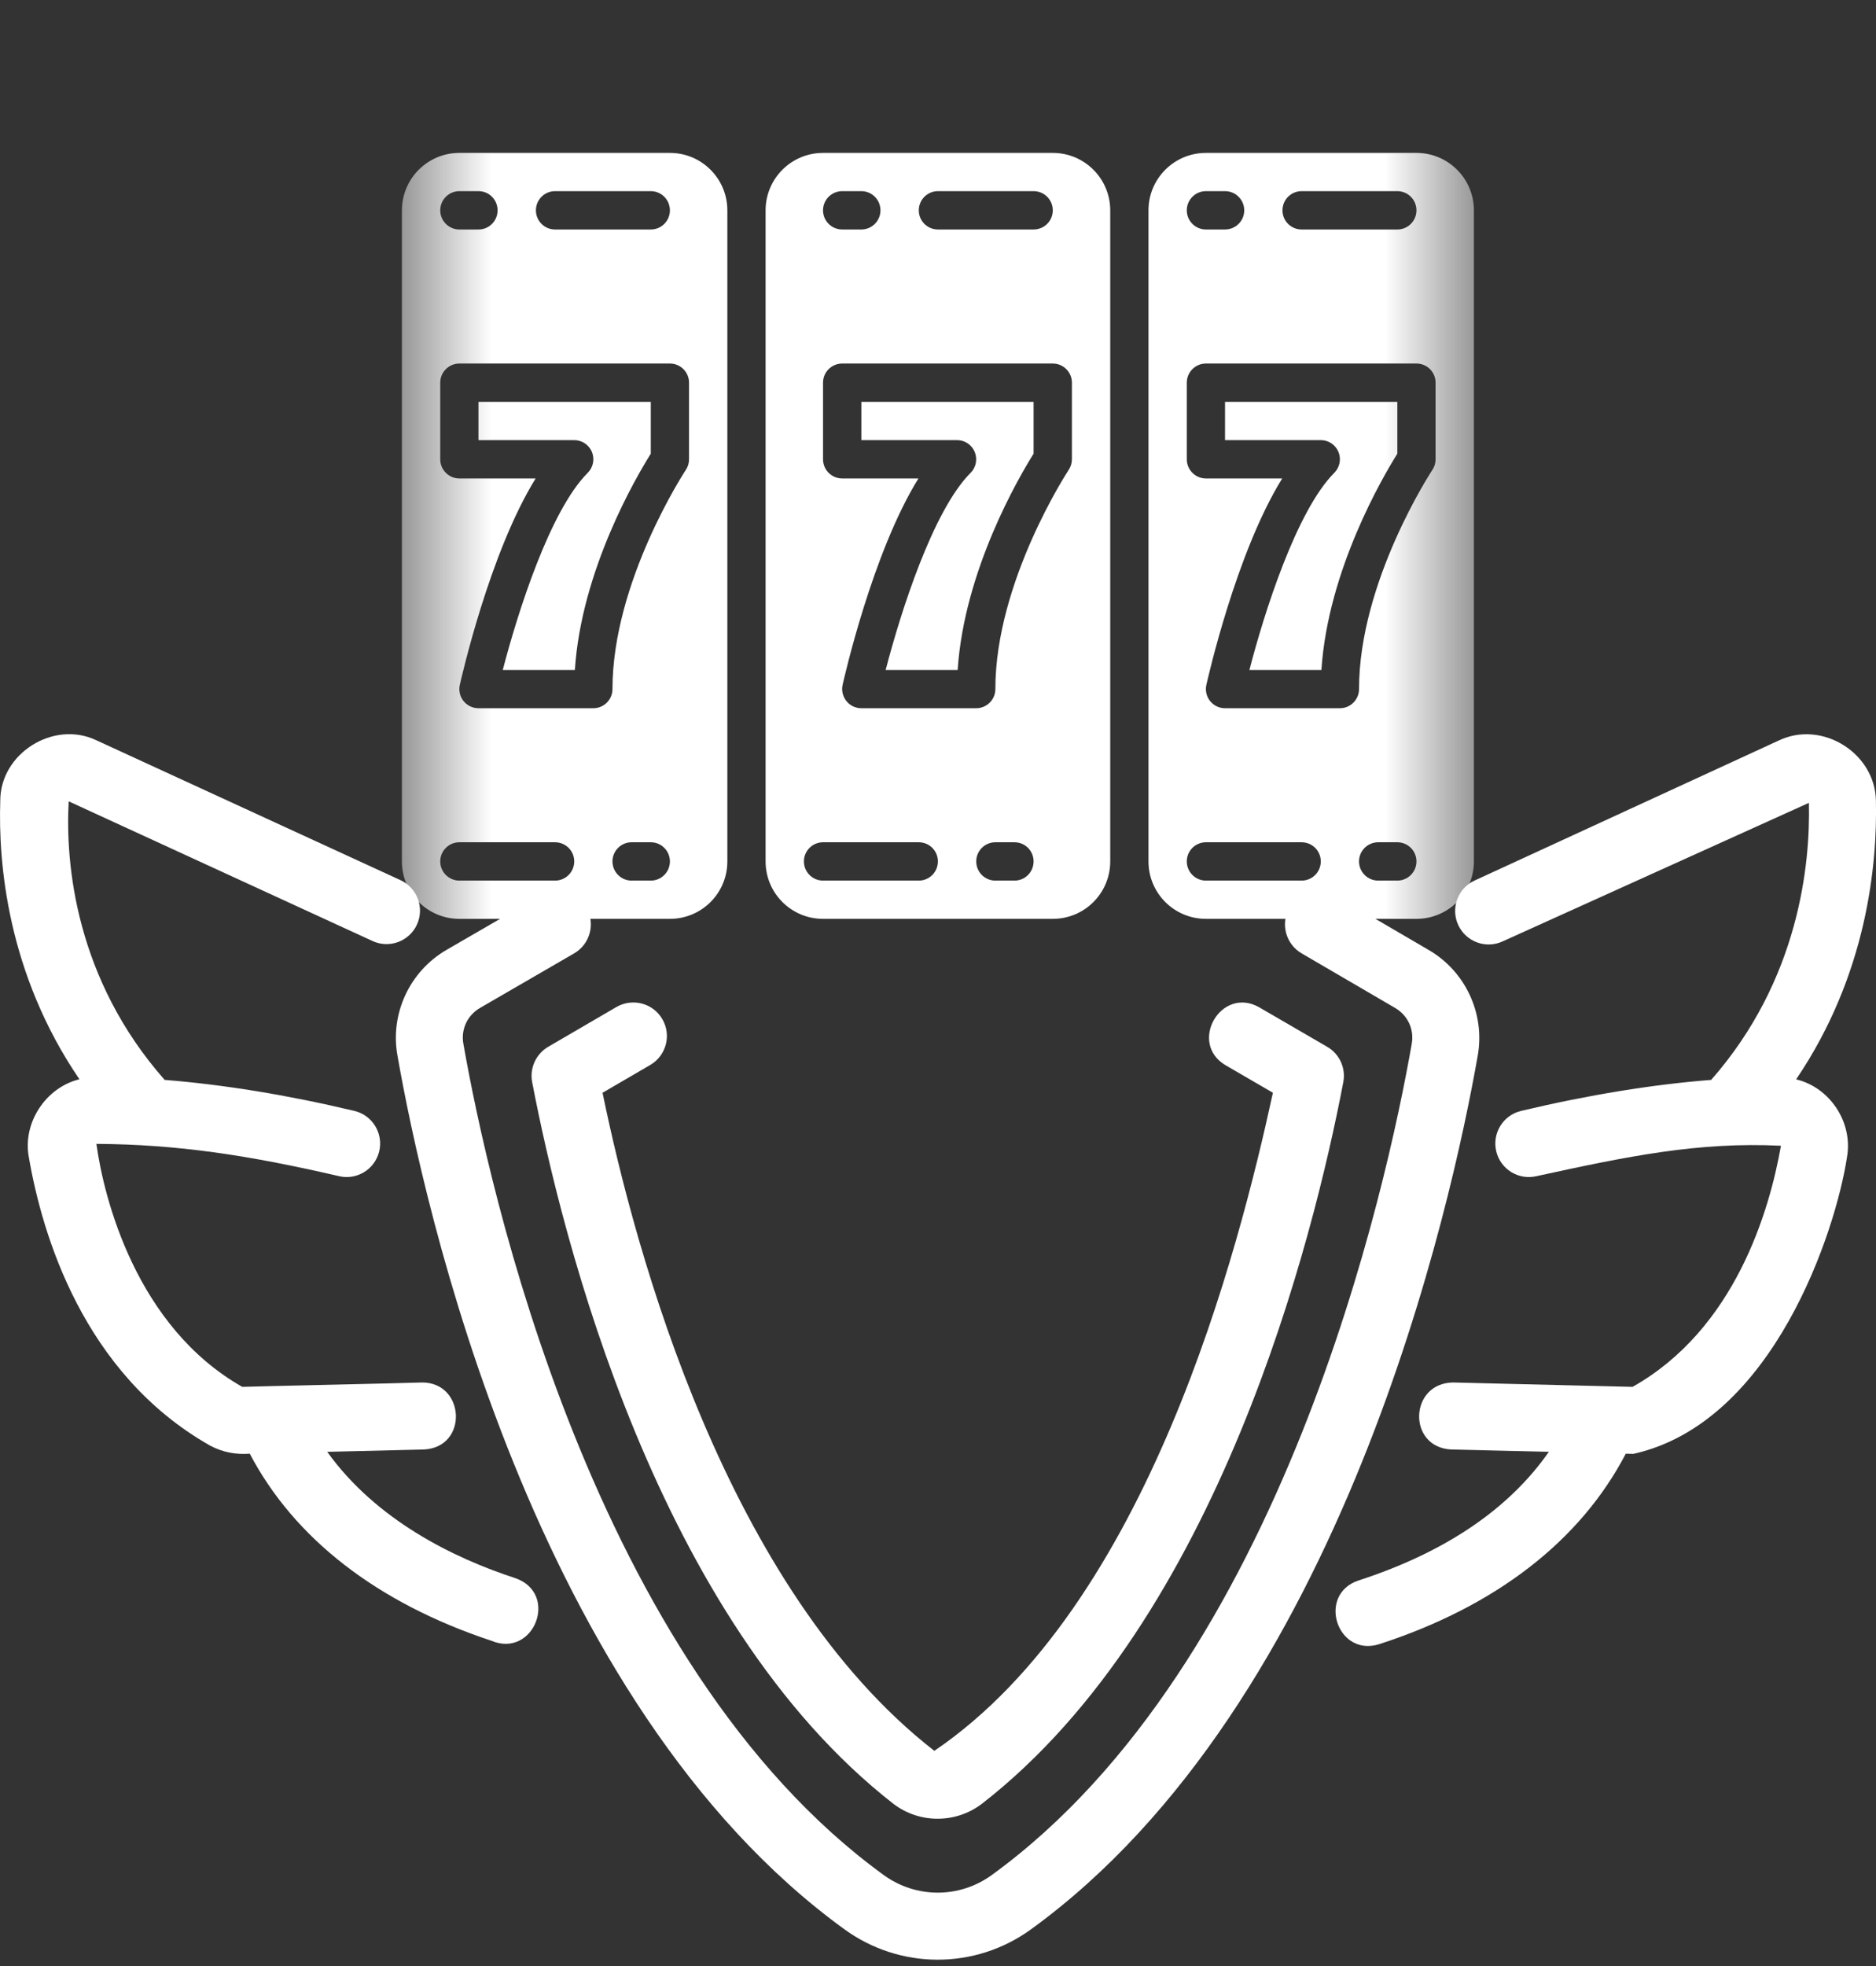 <svg width="21" height="22" viewBox="0 0 21 22" fill="none" xmlns="http://www.w3.org/2000/svg">
<rect x="0" y="0" width="21" height="22" fill="#333333" stroke="none"/>
<path d="M20.106 12.078C20.904 10.901 21.015 9.661 20.999 8.96C20.991 8.428 20.397 8.055 19.912 8.286L16.507 9.853C16.319 9.939 16.237 10.162 16.323 10.35C16.41 10.539 16.633 10.621 16.821 10.534L20.249 8.984C20.265 9.669 20.14 10.963 19.155 12.084C18.504 12.135 17.791 12.25 17.027 12.431C16.826 12.479 16.701 12.681 16.749 12.883C16.797 13.085 16.999 13.209 17.201 13.161C18.224 12.938 19.009 12.776 19.936 12.821C19.807 13.552 19.421 14.874 18.275 15.519L16.264 15.47C15.774 15.478 15.752 16.196 16.246 16.22L17.338 16.246C16.892 16.885 16.18 17.37 15.206 17.686C14.74 17.843 14.966 18.545 15.437 18.399C16.747 17.975 17.692 17.239 18.199 16.267C18.223 16.268 18.259 16.268 18.283 16.269C19.852 15.922 20.552 13.768 20.676 12.944C20.742 12.56 20.486 12.169 20.106 12.078Z" fill="white"/>
<path d="M15.994 10.631L14.948 10.02C14.769 9.915 14.54 9.976 14.435 10.154C14.331 10.334 14.391 10.563 14.57 10.668L15.617 11.279C15.759 11.362 15.832 11.519 15.803 11.681C15.525 13.266 14.363 18.618 11.1 20.983C10.739 21.244 10.255 21.244 9.894 20.983C6.628 18.615 5.466 13.265 5.187 11.68C5.158 11.519 5.231 11.362 5.373 11.279L6.426 10.669C6.606 10.565 6.667 10.336 6.564 10.157C6.46 9.977 6.231 9.915 6.052 10.019L4.997 10.63C4.585 10.87 4.365 11.344 4.449 11.811C4.739 13.465 5.959 19.057 9.454 21.59C10.078 22.042 10.916 22.042 11.54 21.59C15.031 19.06 16.251 13.466 16.542 11.812C16.625 11.344 16.405 10.87 15.994 10.631Z" fill="white"/>
<path d="M7.414 11.404C7.31 11.225 7.081 11.165 6.901 11.268L6.136 11.714C5.999 11.795 5.927 11.953 5.957 12.109C6.291 13.851 7.352 18.125 10.005 20.188C10.295 20.407 10.7 20.407 10.992 20.184C13.643 18.125 14.704 13.851 15.037 12.109C15.067 11.953 14.995 11.794 14.857 11.714L14.096 11.272C13.669 11.029 13.298 11.671 13.719 11.92L14.249 12.228C13.868 13.977 12.859 17.963 10.459 19.592C8.134 17.783 7.113 14.019 6.745 12.228L7.279 11.917C7.458 11.812 7.519 11.583 7.414 11.404Z" fill="white"/>
<path d="M5.77 17.66C5.078 17.435 4.211 17.01 3.663 16.246L4.744 16.22C5.244 16.196 5.208 15.47 4.726 15.47C4.506 15.478 2.884 15.513 2.712 15.519C1.525 14.846 1.163 13.409 1.079 12.8C1.992 12.806 2.782 12.927 3.794 13.161C3.994 13.209 4.197 13.085 4.245 12.883C4.293 12.681 4.168 12.479 3.967 12.431C3.205 12.25 2.494 12.136 1.843 12.084C0.847 10.955 0.73 9.667 0.769 8.967L4.17 10.53C4.358 10.617 4.581 10.534 4.667 10.347C4.754 10.159 4.671 9.936 4.483 9.849L1.077 8.283C0.598 8.056 0.001 8.432 0.003 8.962C-0.02 9.656 0.082 10.893 0.889 12.077C0.512 12.169 0.25 12.566 0.323 12.95C0.471 13.809 0.929 15.37 2.351 16.176C2.497 16.254 2.644 16.278 2.796 16.267C3.293 17.213 4.217 17.935 5.5 18.36C5.976 18.56 6.262 17.834 5.77 17.66Z" fill="white"/>
<mask id="mask0_2031_928" style="mask-type:luminance" maskUnits="userSpaceOnUse" x="4" y="0" width="13" height="12">
<path d="M16.499 0H4.499V12H16.499V0Z" fill="white"/>
</mask>
<g mask="url(#mask0_2031_928)">
<path d="M5.142 10.282H7.499C7.854 10.282 8.142 9.995 8.142 9.639V2.354C8.142 1.999 7.854 1.711 7.499 1.711H5.142C4.787 1.711 4.499 1.999 4.499 2.354V9.639C4.499 9.995 4.787 10.282 5.142 10.282ZM7.285 9.854H7.07C6.952 9.854 6.856 9.758 6.856 9.639C6.856 9.521 6.952 9.425 7.07 9.425H7.285C7.403 9.425 7.499 9.521 7.499 9.639C7.499 9.758 7.403 9.854 7.285 9.854ZM6.213 2.139H7.285C7.403 2.139 7.499 2.235 7.499 2.354C7.499 2.472 7.403 2.568 7.285 2.568H6.213C6.095 2.568 5.999 2.472 5.999 2.354C5.999 2.235 6.095 2.139 6.213 2.139ZM5.142 2.139H5.356C5.475 2.139 5.57 2.235 5.57 2.354C5.57 2.472 5.475 2.568 5.356 2.568H5.142C5.024 2.568 4.928 2.472 4.928 2.354C4.928 2.235 5.024 2.139 5.142 2.139ZM4.928 4.282C4.928 4.164 5.024 4.068 5.142 4.068H7.499C7.617 4.068 7.713 4.164 7.713 4.282V5.139C7.713 5.182 7.701 5.223 7.677 5.258C7.669 5.271 6.856 6.507 6.856 7.711C6.856 7.829 6.76 7.925 6.642 7.925H5.356C5.291 7.925 5.23 7.896 5.189 7.845C5.148 7.794 5.133 7.728 5.147 7.664C5.163 7.595 5.48 6.186 5.996 5.354H5.142C5.024 5.354 4.928 5.258 4.928 5.139V4.282ZM5.142 9.425H6.213C6.332 9.425 6.428 9.521 6.428 9.639C6.428 9.758 6.332 9.854 6.213 9.854H5.142C5.024 9.854 4.928 9.758 4.928 9.639C4.928 9.521 5.024 9.425 5.142 9.425Z" fill="white"/>
<path d="M6.626 5.057C6.659 5.138 6.64 5.23 6.579 5.291C6.155 5.715 5.794 6.858 5.628 7.497H6.435C6.508 6.378 7.126 5.33 7.285 5.077V4.497H5.356V4.925H6.428C6.514 4.925 6.592 4.977 6.626 5.057Z" fill="white"/>
<path d="M11.785 10.282C12.14 10.282 12.428 9.995 12.428 9.639V2.354C12.428 1.999 12.14 1.711 11.785 1.711H9.213C8.858 1.711 8.57 1.999 8.57 2.354V9.639C8.57 9.995 8.858 10.282 9.213 10.282H11.785ZM11.356 9.854H11.142C11.024 9.854 10.928 9.758 10.928 9.639C10.928 9.521 11.024 9.425 11.142 9.425H11.356C11.475 9.425 11.57 9.521 11.57 9.639C11.57 9.758 11.475 9.854 11.356 9.854ZM10.499 2.139H11.57C11.689 2.139 11.785 2.235 11.785 2.354C11.785 2.472 11.689 2.568 11.57 2.568H10.499C10.381 2.568 10.285 2.472 10.285 2.354C10.285 2.235 10.381 2.139 10.499 2.139ZM9.428 2.139H9.642C9.76 2.139 9.856 2.235 9.856 2.354C9.856 2.472 9.76 2.568 9.642 2.568H9.428C9.309 2.568 9.213 2.472 9.213 2.354C9.213 2.235 9.309 2.139 9.428 2.139ZM9.213 4.282C9.213 4.164 9.309 4.068 9.428 4.068H11.785C11.903 4.068 11.999 4.164 11.999 4.282V5.139C11.999 5.182 11.986 5.223 11.963 5.258C11.955 5.271 11.142 6.507 11.142 7.711C11.142 7.829 11.046 7.925 10.928 7.925H9.642C9.577 7.925 9.515 7.896 9.475 7.845C9.434 7.794 9.418 7.728 9.432 7.664C9.448 7.595 9.765 6.186 10.281 5.354H9.428C9.309 5.354 9.213 5.258 9.213 5.139V4.282ZM8.999 9.639C8.999 9.521 9.095 9.425 9.213 9.425H10.285C10.403 9.425 10.499 9.521 10.499 9.639C10.499 9.758 10.403 9.854 10.285 9.854H9.213C9.095 9.854 8.999 9.758 8.999 9.639Z" fill="white"/>
<path d="M10.911 5.057C10.944 5.138 10.926 5.23 10.865 5.291C10.441 5.715 10.08 6.858 9.914 7.497H10.72C10.794 6.378 11.411 5.33 11.57 5.077V4.497H9.642V4.925H10.713C10.8 4.925 10.878 4.977 10.911 5.057Z" fill="white"/>
<path d="M13.499 1.711C13.144 1.711 12.856 1.999 12.856 2.354V9.639C12.856 9.995 13.144 10.282 13.499 10.282H15.856C16.211 10.282 16.499 9.995 16.499 9.639V2.354C16.499 1.999 16.211 1.711 15.856 1.711H13.499ZM14.57 2.139H15.642C15.76 2.139 15.856 2.235 15.856 2.354C15.856 2.472 15.76 2.568 15.642 2.568H14.57C14.452 2.568 14.356 2.472 14.356 2.354C14.356 2.235 14.452 2.139 14.57 2.139ZM13.499 2.139H13.713C13.832 2.139 13.928 2.235 13.928 2.354C13.928 2.472 13.832 2.568 13.713 2.568H13.499C13.381 2.568 13.285 2.472 13.285 2.354C13.285 2.235 13.381 2.139 13.499 2.139ZM14.57 9.854H13.499C13.381 9.854 13.285 9.758 13.285 9.639C13.285 9.521 13.381 9.425 13.499 9.425H14.57C14.689 9.425 14.785 9.521 14.785 9.639C14.785 9.758 14.689 9.854 14.57 9.854ZM15.642 9.854H15.428C15.309 9.854 15.213 9.758 15.213 9.639C15.213 9.521 15.309 9.425 15.428 9.425H15.642C15.76 9.425 15.856 9.521 15.856 9.639C15.856 9.758 15.76 9.854 15.642 9.854ZM16.07 4.282V5.139C16.07 5.182 16.058 5.223 16.034 5.258C16.026 5.271 15.213 6.507 15.213 7.711C15.213 7.829 15.117 7.925 14.999 7.925H13.713C13.648 7.925 13.587 7.896 13.546 7.845C13.505 7.794 13.49 7.728 13.504 7.664C13.52 7.595 13.837 6.186 14.353 5.354H13.499C13.381 5.354 13.285 5.258 13.285 5.139V4.282C13.285 4.164 13.381 4.068 13.499 4.068H15.856C15.975 4.068 16.07 4.164 16.07 4.282Z" fill="white"/>
<path d="M13.713 4.925H14.785C14.871 4.925 14.95 4.977 14.983 5.058C15.016 5.138 14.997 5.23 14.936 5.291C14.513 5.715 14.151 6.858 13.986 7.497H14.792C14.865 6.378 15.483 5.33 15.642 5.077V4.497H13.713V4.925Z" fill="white"/>
</g>
</svg>
